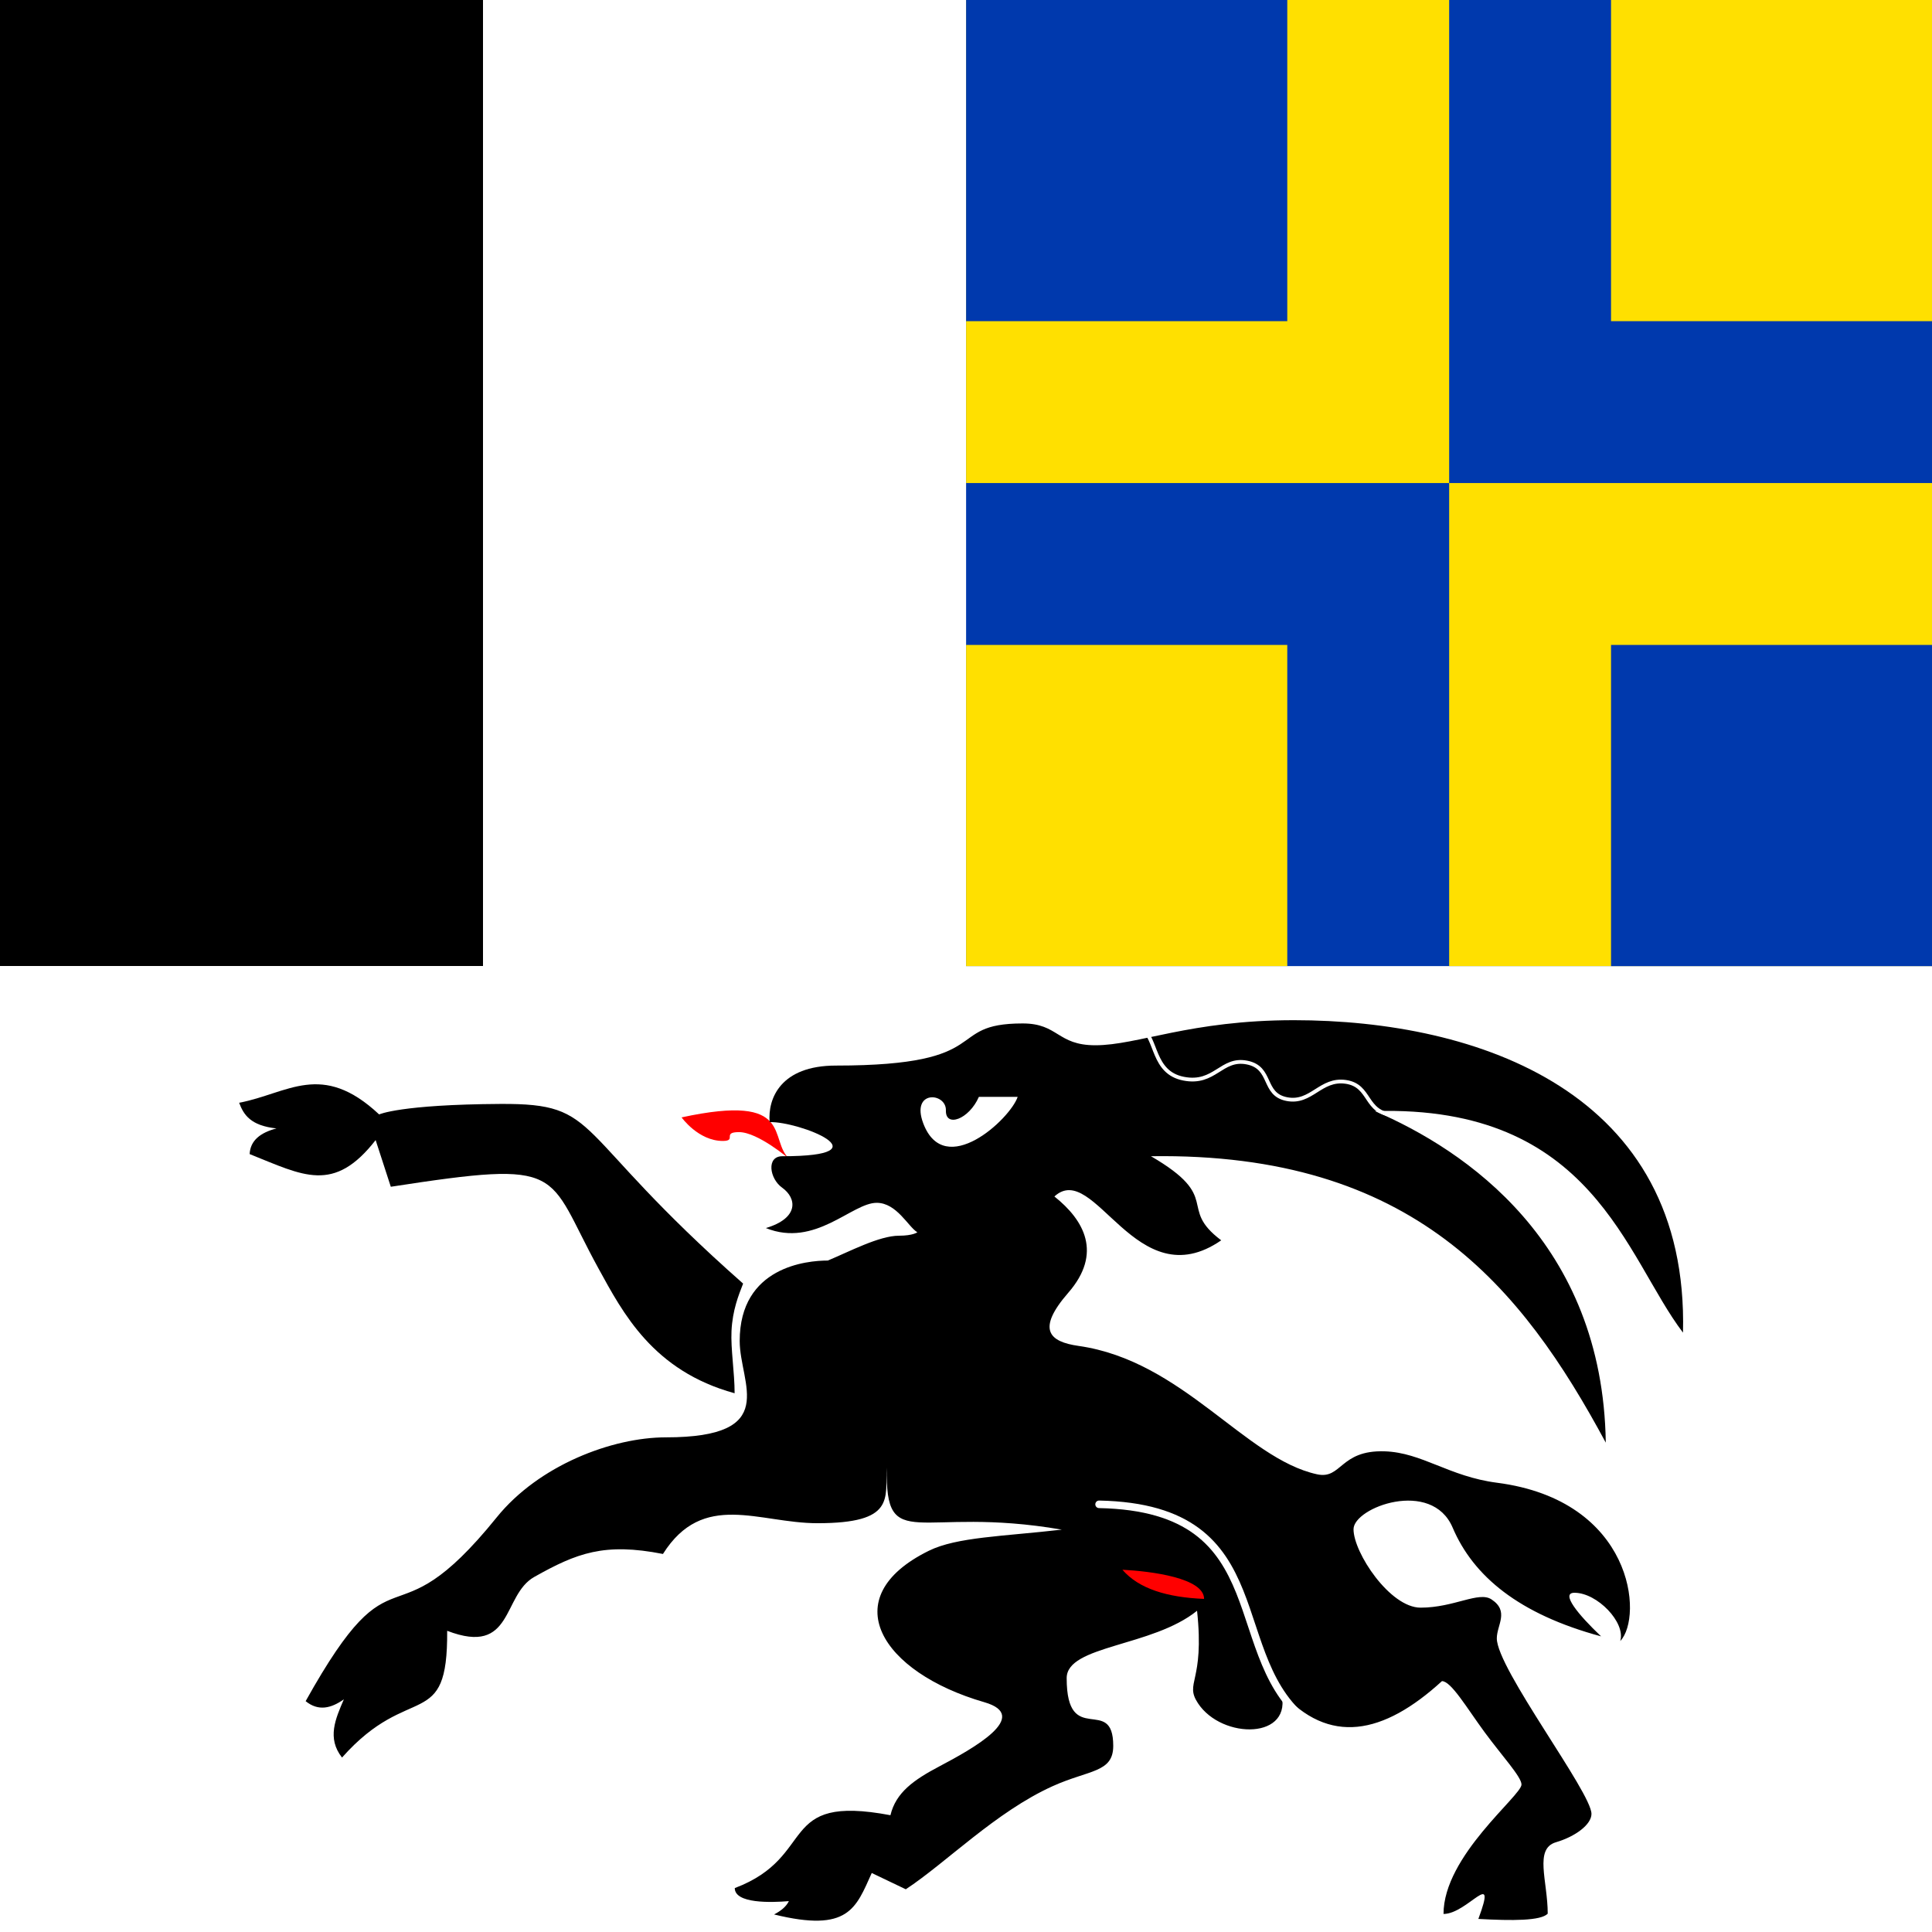 <?xml version="1.0" encoding="UTF-8" standalone="no"?>
<!-- Created with Inkscape (http://www.inkscape.org/) -->
<svg
   xmlns:dc="http://purl.org/dc/elements/1.1/"
   xmlns:cc="http://web.resource.org/cc/"
   xmlns:rdf="http://www.w3.org/1999/02/22-rdf-syntax-ns#"
   xmlns:svg="http://www.w3.org/2000/svg"
   xmlns="http://www.w3.org/2000/svg"
   xmlns:sodipodi="http://inkscape.sourceforge.net/DTD/sodipodi-0.dtd"
   xmlns:inkscape="http://www.inkscape.org/namespaces/inkscape"
   width="600"
   height="600"
   id="svg2"
   sodipodi:version="0.32"
   inkscape:version="0.43"
   version="1.0"
   sodipodi:docbase="C:\Documents and Settings\David Nelson\Archives\Svg"
   sodipodi:docname="Flag_of_Canton_of_Graubünden.svg">
  <defs
     id="defs4" />
  <sodipodi:namedview
     id="base"
     pagecolor="#ffffff"
     bordercolor="#666666"
     borderopacity="1.0"
     inkscape:pageopacity="0.0"
     inkscape:pageshadow="2"
     inkscape:zoom="0.62166667"
     inkscape:cx="300"
     inkscape:cy="300"
     inkscape:document-units="px"
     inkscape:current-layer="layer1"
     inkscape:window-width="756"
     inkscape:window-height="540"
     inkscape:window-x="42"
     inkscape:window-y="78" />
  <g
     inkscape:label="Layer 1"
     inkscape:groupmode="layer"
     id="layer1">
    <rect
       style="opacity:1;color:#000000;fill:#ffffff;fill-opacity:1;fill-rule:evenodd;stroke:none;stroke-width:1;stroke-linecap:round;stroke-linejoin:miter;marker:none;marker-start:none;marker-mid:none;marker-end:none;stroke-miterlimit:4;stroke-dasharray:none;stroke-dashoffset:0;stroke-opacity:1;visibility:visible;display:inline;overflow:visible"
       id="rect2214"
       width="600"
       height="600"
       x="0"
       y="8.9406967e-006" />
    <g
       id="g2216"
       transform="matrix(2.344,0,0,2.344,0,8.940697e-6)">
      <path
         sodipodi:nodetypes="ccssc"
         id="path2194"
         d="M 104.64,153.603 C 101.682,151.068 105.519,144.752 90.304,148.044 C 90.304,148.044 92.522,151.165 95.766,151.165 C 97.683,151.165 95.61,149.995 97.911,149.995 C 100.432,149.995 104.64,153.603 104.64,153.603 z "
         style="fill:#ff0000;fill-opacity:1;fill-rule:evenodd;stroke:none;stroke-width:1px;stroke-linecap:butt;stroke-linejoin:miter;stroke-opacity:1" />
      <path
         sodipodi:nodetypes="ccscscsccccc"
         id="path1350"
         d="M 31.685,146.107 C 38.172,144.872 42.606,140.515 50.233,147.652 C 50.233,147.652 53.013,146.337 66.307,146.261 C 79.894,146.183 75.274,149.606 98.456,170.064 C 97.862,171.587 97.051,173.577 96.918,176.336 C 96.803,178.744 97.33,181.821 97.33,184.593 C 86.512,181.629 82.534,173.961 79.29,168.054 C 72.203,155.148 75.296,153.608 51.778,157.235 L 49.769,151.053 C 44.205,158.179 40.186,155.749 33.076,152.907 C 33.16,151.113 34.489,150.066 36.631,149.507 C 33.194,149.14 32.279,147.692 31.685,146.107 z "
         style="fill:#000000;fill-opacity:1;fill-rule:evenodd;stroke:none;stroke-width:1px;stroke-linecap:butt;stroke-linejoin:miter;stroke-opacity:1" />
      <path
         sodipodi:nodetypes="cccccccscscsccsccsscssssccccccssssscscssscssssssscccccccccsccscsssc"
         id="path2225"
         d="M 120.009,250.313 L 115.499,248.156 C 113.399,252.79 112.469,256.085 102.557,253.647 C 103.452,253.18 104.165,252.621 104.518,251.882 C 102.164,252.08 97.351,252.228 97.351,250.154 C 108.454,245.955 102.763,237.632 117.975,240.5 C 118.692,237.486 121.086,235.809 124.433,234.041 C 128.907,231.679 136.723,227.35 130.41,225.526 C 116.752,221.58 110.472,211.666 123.06,205.464 C 126.762,203.639 132.877,203.561 140.682,202.663 C 121.608,199.375 117.264,206.128 117.494,194.429 C 117.256,198.542 118.668,201.811 108.302,201.811 C 100.537,201.811 93.159,197.448 87.835,205.886 C 80.064,204.358 76.416,205.763 70.789,208.928 C 66.494,211.342 68.075,219.462 59.246,216.066 C 59.348,229.626 54.315,222.696 45.316,232.86 C 43.288,230.289 44.455,227.718 45.557,225.147 C 43.87,226.338 42.182,226.758 40.495,225.388 C 52.69,203.518 51.455,218.813 65.805,201.042 C 71.403,194.109 81.134,190.436 88.222,190.436 C 103.502,190.436 98.003,183.35 98.003,177.67 C 98.003,167.799 106.953,167.01 109.684,167.01 C 112.535,165.826 116.488,163.72 119.113,163.72 C 120.964,163.72 121.541,163.265 121.541,163.265 C 120.334,162.554 118.816,159.362 116.151,159.362 C 112.861,159.362 108.021,165.351 101.47,162.707 C 105.855,161.401 105.604,158.767 103.621,157.351 C 101.948,156.157 101.513,153.191 103.646,153.191 C 117.649,153.191 105.856,148.556 101.972,148.67 C 101.7,145.538 103.44,141.179 110.747,141.179 C 132.211,141.179 124.887,135.597 135.492,135.597 C 140.256,135.597 140.024,138.488 145.129,138.488 C 150.746,138.488 157.661,135.166 171.435,135.166 C 195.864,135.166 223.779,144.693 222.982,176.562 C 215.332,166.514 211.048,146.37 182.162,147.209 C 194.147,152.371 212.351,164.597 212.752,191.139 C 201.614,170.458 187.248,152.674 152.492,153.189 C 162.046,158.752 155.939,159.916 161.8,164.332 C 150.502,172.13 145.031,153.621 139.698,158.523 C 143.647,161.662 146.094,166.039 141.54,171.274 C 137.279,176.172 139.016,177.769 142.901,178.322 C 156.723,180.287 164.958,193.248 174.489,195.329 C 177.782,196.048 177.491,192.095 183.454,192.287 C 188.416,192.448 191.965,195.625 198.341,196.45 C 216.436,198.789 217.734,214.233 214.669,217.42 C 215.413,214.971 211.619,211.028 208.603,211.028 C 206.718,211.028 209.089,213.915 212.129,216.803 C 201.232,213.861 195.201,208.833 192.462,202.395 C 189.688,195.871 179.33,199.717 179.33,202.61 C 179.33,205.715 184.156,213 188.213,213 C 192.661,213 195.921,210.787 197.611,211.906 C 200.006,213.492 198.314,215.294 198.314,217.069 C 198.314,221.066 210.855,237.476 210.855,240.323 C 210.855,241.739 208.708,243.331 206.158,244.078 C 203.227,244.937 205.059,249.216 205.059,253.545 C 204.152,254.496 200.376,254.491 195.869,254.241 C 198.462,247.266 194.45,253.582 191.253,253.582 C 191.253,245.88 201.585,237.92 201.585,236.435 C 201.585,235.415 198.994,232.628 196.684,229.482 C 194.336,226.284 192.261,222.734 191.045,222.734 C 183.284,229.833 176.073,231.294 169.703,224.124 C 171.502,230.497 161.915,230.529 158.716,225.658 C 156.895,222.884 159.625,222.956 158.599,213.411 C 152.675,218.207 141.325,217.973 141.325,222.336 C 141.325,231.654 147.494,224.444 147.494,231.309 C 147.494,234.886 144.307,234.463 139.461,236.654 C 131.93,240.058 125.324,246.825 120.009,250.313 z "
         style="fill:#000000;fill-opacity:1;fill-rule:evenodd;stroke:none;stroke-width:1px;stroke-linecap:butt;stroke-linejoin:miter;stroke-opacity:1" />
      <path
         sodipodi:nodetypes="csscc"
         id="path2227"
         d="M 134.832,145.325 C 133.857,148.248 125.159,156.337 122.325,148.837 C 120.635,144.364 125.396,144.731 125.323,147.124 C 125.254,149.419 128.377,148.328 129.692,145.325 L 134.832,145.325 z "
         style="fill:#ffffff;fill-opacity:1;fill-rule:evenodd;stroke:none;stroke-width:1px;stroke-linecap:butt;stroke-linejoin:miter;stroke-opacity:1" />
      <path
         sodipodi:nodetypes="czzzzz"
         id="path2231"
         d="M 151.256,136.22 C 153.321,137.573 152.645,142.095 156.811,142.914 C 160.977,143.733 161.796,140.101 165.214,140.778 C 168.632,141.454 167.208,144.979 170.484,145.62 C 173.759,146.261 174.934,142.843 178.317,143.341 C 181.7,143.84 180.757,147.462 184.644,147.729"
         style="fill:none;fill-opacity:0.75;fill-rule:evenodd;stroke:#ffffff;stroke-width:0.5;stroke-linecap:butt;stroke-linejoin:miter;stroke-miterlimit:4;stroke-dasharray:none;stroke-opacity:1" />
      <path
         sodipodi:nodetypes="ccc"
         id="path1317"
         d="M 148.71,207.976 C 152.534,208.175 159.53,209.067 159.53,211.84 C 154.695,211.643 150.898,210.524 148.71,207.976 z "
         style="fill:#ff0000;fill-opacity:1;fill-rule:evenodd;stroke:none;stroke-width:1px;stroke-linecap:butt;stroke-linejoin:miter;stroke-opacity:1" />
      <path
         sodipodi:nodetypes="cc"
         id="path2192"
         d="M 145.619,199.309 C 169.89,199.787 161.664,219.968 173.737,228.494"
         style="fill:none;fill-opacity:0.75;fill-rule:evenodd;stroke:#ffffff;stroke-width:1;stroke-linecap:round;stroke-linejoin:miter;stroke-miterlimit:4;stroke-dasharray:none;stroke-opacity:1" />
    </g>
    <rect
       style="opacity:1;color:#000000;fill:#000000;fill-opacity:1;fill-rule:evenodd;stroke:none;stroke-width:1;stroke-linecap:round;stroke-linejoin:miter;marker:none;marker-start:none;marker-mid:none;marker-end:none;stroke-miterlimit:4;stroke-dasharray:none;stroke-dashoffset:0;stroke-opacity:1;visibility:visible;display:inline;overflow:visible"
       id="rect2196"
       width="150"
       height="300"
       x="0"
       y="8.9406967e-006" />
    <g
       id="g2225"
       transform="matrix(2.344,0,0,2.344,0,8.940697e-6)">
      <rect
         y="0"
         x="128"
         height="128"
         width="128"
         id="rect2198"
         style="opacity:1;color:#000000;fill:#0039ad;fill-opacity:1;fill-rule:evenodd;stroke:none;stroke-width:1;stroke-linecap:round;stroke-linejoin:miter;marker:none;marker-start:none;marker-mid:none;marker-end:none;stroke-miterlimit:4;stroke-dasharray:none;stroke-dashoffset:0;stroke-opacity:1;visibility:visible;display:inline;overflow:visible" />
      <rect
         style="opacity:1;color:#000000;fill:#ffe000;fill-opacity:1;fill-rule:evenodd;stroke:none;stroke-width:1;stroke-linecap:round;stroke-linejoin:miter;marker:none;marker-start:none;marker-mid:none;marker-end:none;stroke-miterlimit:4;stroke-dasharray:none;stroke-dashoffset:0;stroke-opacity:1;visibility:visible;display:inline;overflow:visible"
         id="rect2200"
         width="64"
         height="64"
         x="128"
         y="0" />
      <rect
         y="64"
         x="192"
         height="64"
         width="64"
         id="rect2202"
         style="opacity:1;color:#000000;fill:#ffe000;fill-opacity:1;fill-rule:evenodd;stroke:none;stroke-width:1;stroke-linecap:round;stroke-linejoin:miter;marker:none;marker-start:none;marker-mid:none;marker-end:none;stroke-miterlimit:4;stroke-dasharray:none;stroke-dashoffset:0;stroke-opacity:1;visibility:visible;display:inline;overflow:visible" />
      <rect
         y="85.448"
         x="128"
         height="42.552"
         width="42.552"
         id="rect2206"
         style="opacity:1;color:#000000;fill:#ffe000;fill-opacity:1;fill-rule:evenodd;stroke:none;stroke-width:1;stroke-linecap:round;stroke-linejoin:miter;marker:none;marker-start:none;marker-mid:none;marker-end:none;stroke-miterlimit:4;stroke-dasharray:none;stroke-dashoffset:0;stroke-opacity:1;visibility:visible;display:inline;overflow:visible" />
      <rect
         style="opacity:1;color:#000000;fill:#ffe000;fill-opacity:1;fill-rule:evenodd;stroke:none;stroke-width:1;stroke-linecap:round;stroke-linejoin:miter;marker:none;marker-start:none;marker-mid:none;marker-end:none;stroke-miterlimit:4;stroke-dasharray:none;stroke-dashoffset:0;stroke-opacity:1;visibility:visible;display:inline;overflow:visible"
         id="rect2208"
         width="42.552"
         height="42.552"
         x="213.448"
         y="0" />
      <rect
         transform="scale(1,-1)"
         style="opacity:1;color:#000000;fill:#0039ad;fill-opacity:1;fill-rule:evenodd;stroke:none;stroke-width:1;stroke-linecap:round;stroke-linejoin:miter;marker:none;marker-start:none;marker-mid:none;marker-end:none;stroke-miterlimit:4;stroke-dasharray:none;stroke-dashoffset:0;stroke-opacity:1;visibility:visible;display:inline;overflow:visible"
         id="rect2210"
         width="42.552"
         height="42.552"
         x="128"
         y="-42.552" />
      <rect
         transform="scale(1,-1)"
         y="-128"
         x="213.448"
         height="42.552"
         width="42.552"
         id="rect2212"
         style="opacity:1;color:#000000;fill:#0039ad;fill-opacity:1;fill-rule:evenodd;stroke:none;stroke-width:1;stroke-linecap:round;stroke-linejoin:miter;marker:none;marker-start:none;marker-mid:none;marker-end:none;stroke-miterlimit:4;stroke-dasharray:none;stroke-dashoffset:0;stroke-opacity:1;visibility:visible;display:inline;overflow:visible" />
    </g>
  </g>
</svg>